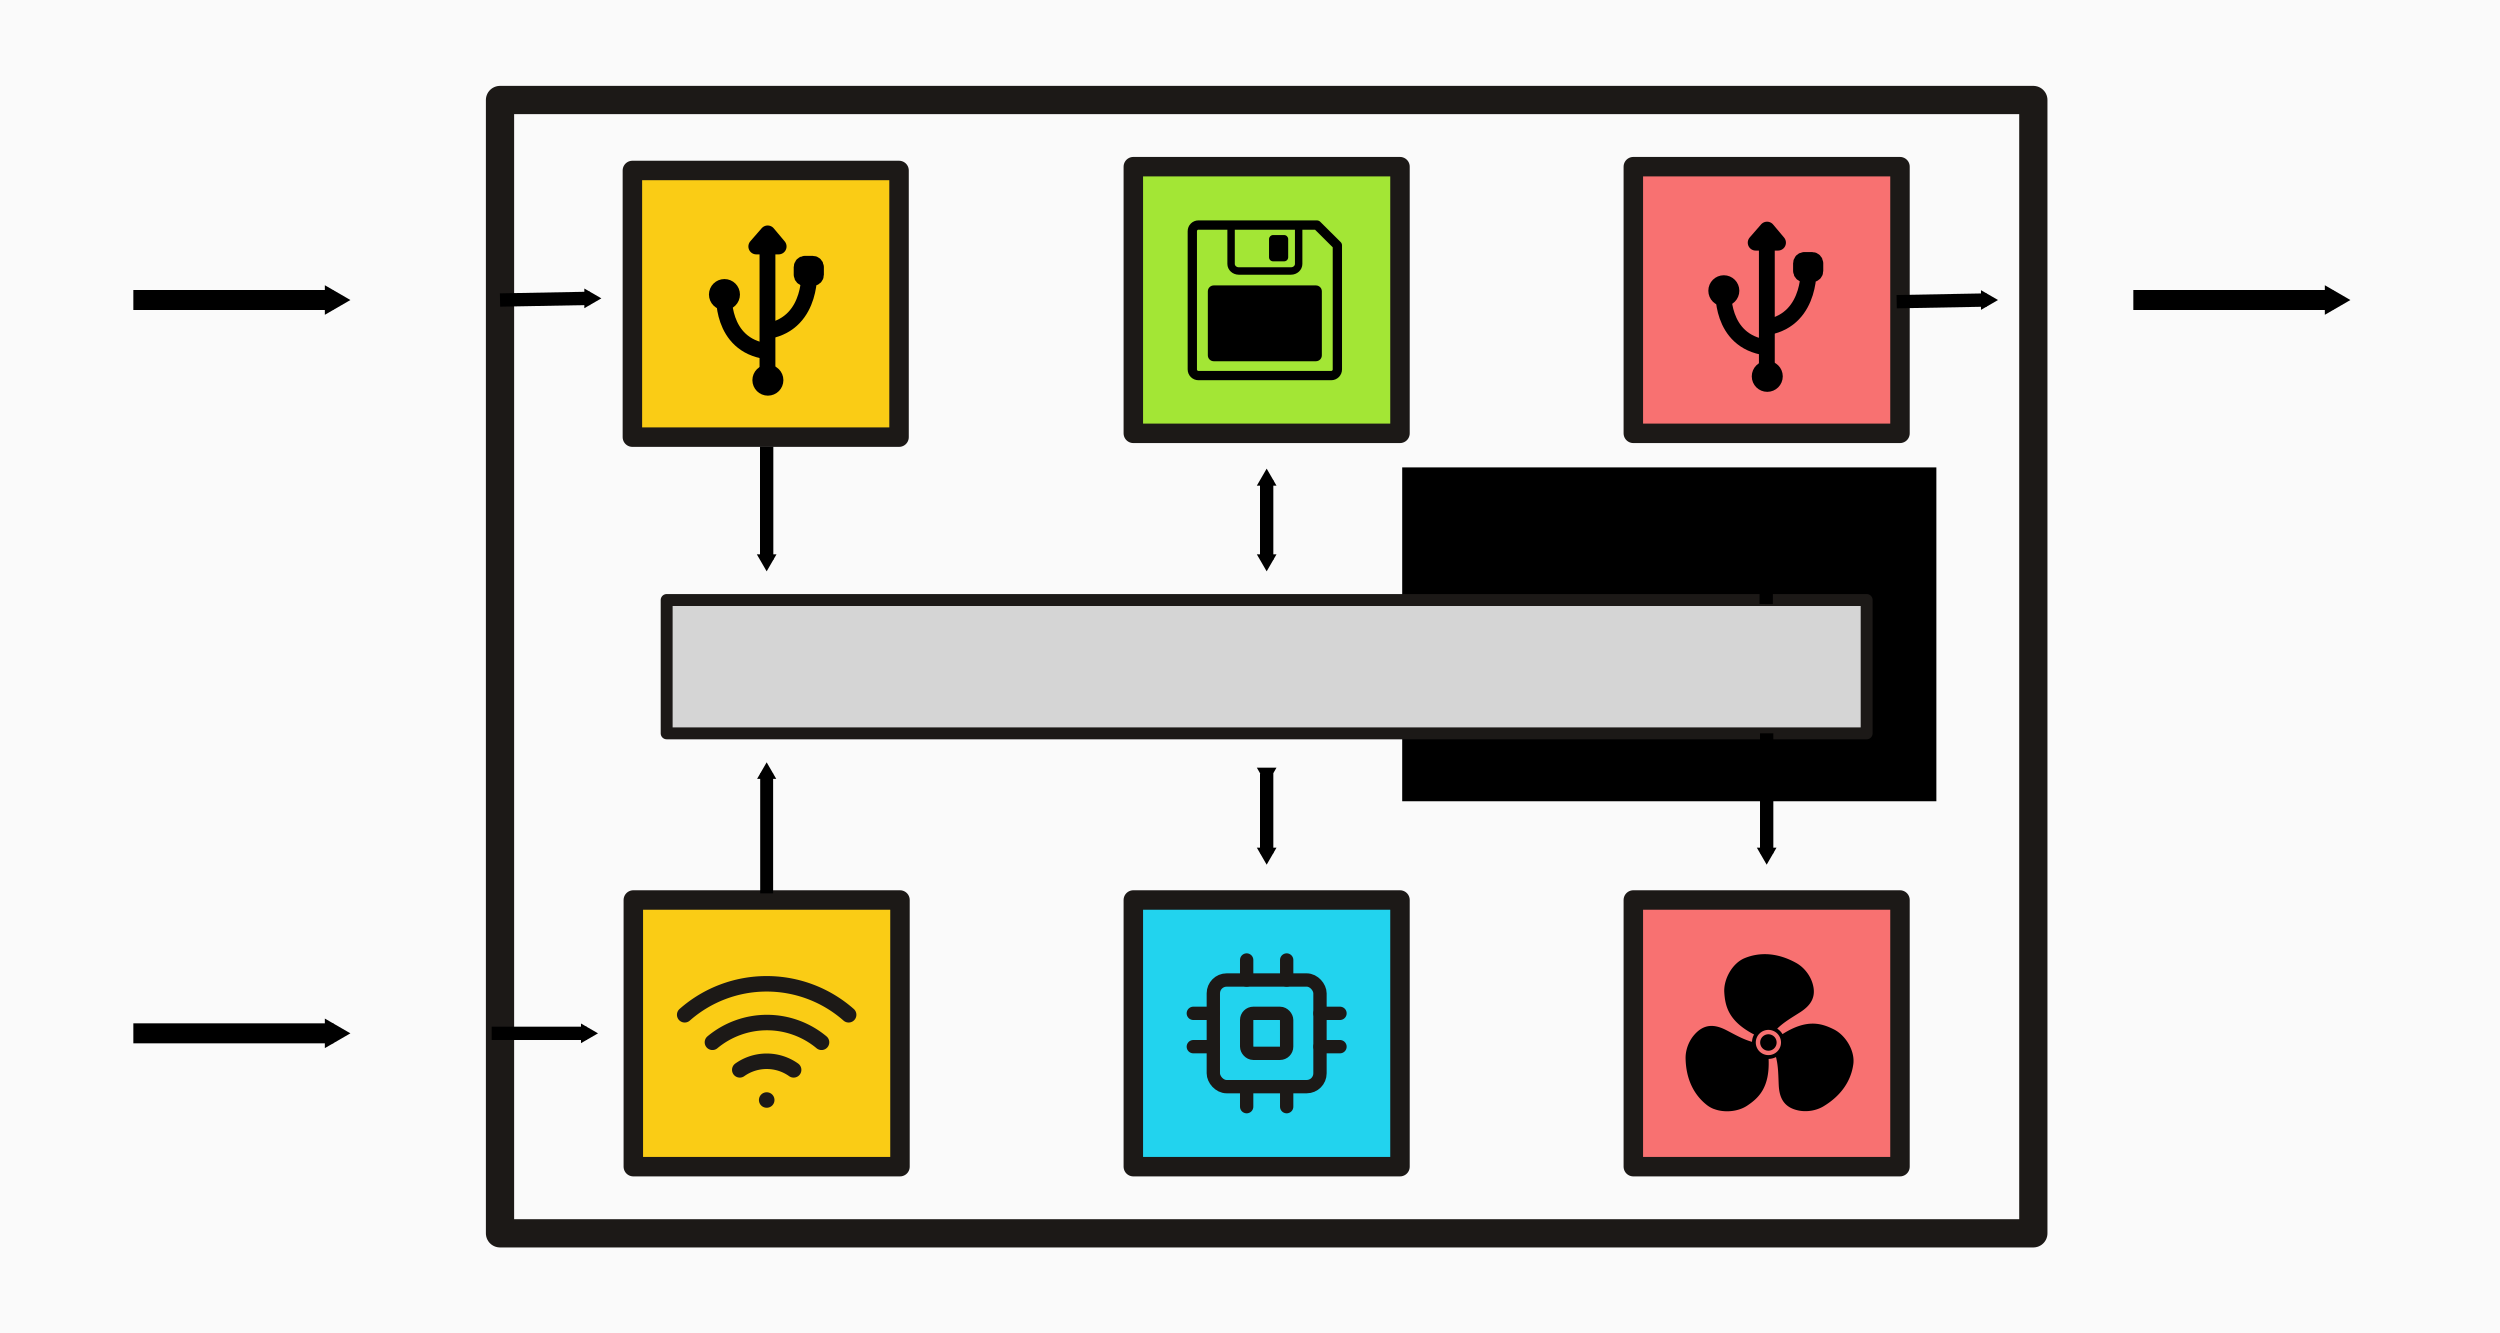 <?xml version="1.0" encoding="UTF-8" standalone="no"?>
<!-- Created with Inkscape (http://www.inkscape.org/) -->

<svg
   xmlns:dc="http://purl.org/dc/elements/1.1/"
   xmlns:cc="http://creativecommons.org/ns#"
   xmlns:rdf="http://www.w3.org/1999/02/22-rdf-syntax-ns#"
   xmlns:svg="http://www.w3.org/2000/svg"
   xmlns="http://www.w3.org/2000/svg"
   xmlns:sodipodi="http://sodipodi.sourceforge.net/DTD/sodipodi-0.dtd"
   xmlns:inkscape="http://www.inkscape.org/namespaces/inkscape"
   width="375"
   height="200"
   viewBox="0 0 99.219 52.917"
   version="1.1"
   id="svg8"
   inkscape:version="0.92.5 (2060ec1f9f, 2020-04-08)"
   sodipodi:docname="hp-eq1.svg">
  <defs
     id="defs2">
    <marker
       inkscape:stockid="TriangleOutM"
       orient="auto"
       refY="0"
       refX="0"
       id="marker6986"
       style="overflow:visible"
       inkscape:isstock="true">
      <path
         inkscape:connector-curvature="0"
         id="path6984"
         d="M 5.77,0 -2.88,5 V -5 Z"
         style="fill:#000000;fill-opacity:1;fill-rule:evenodd;stroke:#000000;stroke-width:1pt;stroke-opacity:1"
         transform="scale(0.4)" />
    </marker>
    <marker
       inkscape:stockid="TriangleInM"
       orient="auto"
       refY="0"
       refX="0"
       id="marker6796"
       style="overflow:visible"
       inkscape:isstock="true">
      <path
         inkscape:connector-curvature="0"
         id="path6794"
         d="M 5.77,0 -2.88,5 V -5 Z"
         style="fill:#000000;fill-opacity:1;fill-rule:evenodd;stroke:#000000;stroke-width:1pt;stroke-opacity:1"
         transform="scale(-0.4)" />
    </marker>
    <marker
       inkscape:isstock="true"
       style="overflow:visible"
       id="marker6624"
       refX="0"
       refY="0"
       orient="auto"
       inkscape:stockid="TriangleInM"
       inkscape:collect="always">
      <path
         transform="scale(-0.4)"
         style="fill:#000000;fill-opacity:1;fill-rule:evenodd;stroke:#000000;stroke-width:1pt;stroke-opacity:1"
         d="M 5.77,0 -2.88,5 V -5 Z"
         id="path6622"
         inkscape:connector-curvature="0" />
    </marker>
    <marker
       inkscape:isstock="true"
       style="overflow:visible"
       id="marker6554"
       refX="0"
       refY="0"
       orient="auto"
       inkscape:stockid="TriangleOutM"
       inkscape:collect="always">
      <path
         transform="scale(0.4)"
         style="fill:#000000;fill-opacity:1;fill-rule:evenodd;stroke:#000000;stroke-width:1pt;stroke-opacity:1"
         d="M 5.77,0 -2.88,5 V -5 Z"
         id="path6552"
         inkscape:connector-curvature="0" />
    </marker>
    <marker
       inkscape:stockid="TriangleInM"
       orient="auto"
       refY="0"
       refX="0"
       id="marker6222"
       style="overflow:visible"
       inkscape:isstock="true"
       inkscape:collect="always">
      <path
         inkscape:connector-curvature="0"
         id="path6220"
         d="M 5.77,0 -2.88,5 V -5 Z"
         style="fill:#000000;fill-opacity:1;fill-rule:evenodd;stroke:#000000;stroke-width:1pt;stroke-opacity:1"
         transform="scale(-0.4)" />
    </marker>
    <marker
       inkscape:stockid="TriangleOutM"
       orient="auto"
       refY="0"
       refX="0"
       id="marker6068"
       style="overflow:visible"
       inkscape:isstock="true"
       inkscape:collect="always">
      <path
         inkscape:connector-curvature="0"
         id="path6066"
         d="M 5.77,0 -2.88,5 V -5 Z"
         style="fill:#000000;fill-opacity:1;fill-rule:evenodd;stroke:#000000;stroke-width:1pt;stroke-opacity:1"
         transform="scale(0.4)" />
    </marker>
    <marker
       inkscape:stockid="TriangleInM"
       orient="auto"
       refY="0"
       refX="0"
       id="marker5908"
       style="overflow:visible"
       inkscape:isstock="true">
      <path
         inkscape:connector-curvature="0"
         id="path5906"
         d="M 5.77,0 -2.88,5 V -5 Z"
         style="fill:#000000;fill-opacity:1;fill-rule:evenodd;stroke:#000000;stroke-width:1pt;stroke-opacity:1"
         transform="scale(-0.4)" />
    </marker>
    <marker
       inkscape:isstock="true"
       style="overflow:visible"
       id="marker5766"
       refX="0"
       refY="0"
       orient="auto"
       inkscape:stockid="TriangleOutM"
       inkscape:collect="always">
      <path
         transform="scale(0.4)"
         style="fill:#000000;fill-opacity:1;fill-rule:evenodd;stroke:#000000;stroke-width:1pt;stroke-opacity:1"
         d="M 5.77,0 -2.88,5 V -5 Z"
         id="path5764"
         inkscape:connector-curvature="0" />
    </marker>
    <marker
       inkscape:stockid="TriangleOutM"
       orient="auto"
       refY="0"
       refX="0"
       id="marker5618"
       style="overflow:visible"
       inkscape:isstock="true"
       inkscape:collect="always">
      <path
         inkscape:connector-curvature="0"
         id="path5616"
         d="M 5.77,0 -2.88,5 V -5 Z"
         style="fill:#000000;fill-opacity:1;fill-rule:evenodd;stroke:#000000;stroke-width:1pt;stroke-opacity:1"
         transform="scale(0.4)" />
    </marker>
    <marker
       inkscape:isstock="true"
       style="overflow:visible"
       id="marker5488"
       refX="0"
       refY="0"
       orient="auto"
       inkscape:stockid="TriangleOutM"
       inkscape:collect="always">
      <path
         transform="scale(0.4)"
         style="fill:#000000;fill-opacity:1;fill-rule:evenodd;stroke:#000000;stroke-width:1pt;stroke-opacity:1"
         d="M 5.77,0 -2.88,5 V -5 Z"
         id="path5486"
         inkscape:connector-curvature="0" />
    </marker>
    <marker
       inkscape:stockid="TriangleOutM"
       orient="auto"
       refY="0"
       refX="0"
       id="marker5364"
       style="overflow:visible"
       inkscape:isstock="true"
       inkscape:collect="always">
      <path
         inkscape:connector-curvature="0"
         id="path5362"
         d="M 5.77,0 -2.88,5 V -5 Z"
         style="fill:#000000;fill-opacity:1;fill-rule:evenodd;stroke:#000000;stroke-width:1pt;stroke-opacity:1"
         transform="scale(0.4)" />
    </marker>
    <marker
       inkscape:isstock="true"
       style="overflow:visible"
       id="marker8096"
       refX="0"
       refY="0"
       orient="auto"
       inkscape:stockid="TriangleOutM"
       inkscape:collect="always">
      <path
         transform="scale(0.4)"
         style="fill:#000000;fill-opacity:1;fill-rule:evenodd;stroke:#000000;stroke-width:1pt;stroke-opacity:1"
         d="M 5.77,0 -2.88,5 V -5 Z"
         id="path8094"
         inkscape:connector-curvature="0" />
    </marker>
    <marker
       inkscape:stockid="TriangleOutM"
       orient="auto"
       refY="0"
       refX="0"
       id="TriangleOutM"
       style="overflow:visible"
       inkscape:isstock="true"
       inkscape:collect="always">
      <path
         id="path4696"
         d="M 5.77,0 -2.88,5 V -5 Z"
         style="fill:#000000;fill-opacity:1;fill-rule:evenodd;stroke:#000000;stroke-width:1pt;stroke-opacity:1"
         transform="scale(0.4)"
         inkscape:connector-curvature="0" />
    </marker>
    <marker
       inkscape:stockid="Arrow2Mend"
       orient="auto"
       refY="0"
       refX="0"
       id="marker7880"
       style="overflow:visible"
       inkscape:isstock="true">
      <path
         id="path7878"
         style="fill:#000000;fill-opacity:1;fill-rule:evenodd;stroke:#000000;stroke-width:0.625;stroke-linejoin:round;stroke-opacity:1"
         d="M 8.719,4.034 -2.207,0.016 8.719,-4.002 c -1.745,2.372 -1.735,5.617 -6e-7,8.035 z"
         transform="scale(-0.6)"
         inkscape:connector-curvature="0" />
    </marker>
    <marker
       inkscape:isstock="true"
       style="overflow:visible"
       id="marker7820"
       refX="0"
       refY="0"
       orient="auto"
       inkscape:stockid="TriangleInM"
       inkscape:collect="always">
      <path
         transform="scale(-0.4)"
         style="fill:#000000;fill-opacity:1;fill-rule:evenodd;stroke:#000000;stroke-width:1pt;stroke-opacity:1"
         d="M 5.77,0 -2.88,5 V -5 Z"
         id="path7818"
         inkscape:connector-curvature="0" />
    </marker>
    <marker
       inkscape:isstock="true"
       style="overflow:visible"
       id="marker7754"
       refX="0"
       refY="0"
       orient="auto"
       inkscape:stockid="TriangleInM">
      <path
         transform="scale(-0.4)"
         style="fill:#000000;fill-opacity:1;fill-rule:evenodd;stroke:#000000;stroke-width:1pt;stroke-opacity:1"
         d="M 5.77,0 -2.88,5 V -5 Z"
         id="path7752"
         inkscape:connector-curvature="0" />
    </marker>
    <marker
       inkscape:isstock="true"
       style="overflow:visible"
       id="marker7488"
       refX="0"
       refY="0"
       orient="auto"
       inkscape:stockid="Arrow2Mend">
      <path
         transform="scale(-0.6)"
         d="M 8.719,4.034 -2.207,0.016 8.719,-4.002 c -1.745,2.372 -1.735,5.617 -6e-7,8.035 z"
         style="fill:#1c1917;fill-opacity:1;fill-rule:evenodd;stroke:#1c1917;stroke-width:0.625;stroke-linejoin:round;stroke-opacity:1"
         id="path7486"
         inkscape:connector-curvature="0" />
    </marker>
    <marker
       inkscape:stockid="Arrow1Send"
       orient="auto"
       refY="0"
       refX="0"
       id="Arrow1Send"
       style="overflow:visible"
       inkscape:isstock="true">
      <path
         id="path4566"
         d="M 0,0 5,-5 -12.5,0 5,5 Z"
         style="fill:#000000;fill-opacity:1;fill-rule:evenodd;stroke:#000000;stroke-width:1pt;stroke-opacity:1"
         transform="matrix(-0.2,0,0,-0.2,-1.2,0)"
         inkscape:connector-curvature="0" />
    </marker>
    <marker
       inkscape:isstock="true"
       style="overflow:visible"
       id="marker6110"
       refX="0"
       refY="0"
       orient="auto"
       inkscape:stockid="Arrow2Mend">
      <path
         transform="scale(-0.6)"
         d="M 8.719,4.034 -2.207,0.016 8.719,-4.002 c -1.745,2.372 -1.735,5.617 -6e-7,8.035 z"
         style="fill:#000000;fill-opacity:1;fill-rule:evenodd;stroke:#000000;stroke-width:0.625;stroke-linejoin:round;stroke-opacity:1"
         id="path6108"
         inkscape:connector-curvature="0" />
    </marker>
    <marker
       inkscape:stockid="Arrow1Mend"
       orient="auto"
       refY="0"
       refX="0"
       id="Arrow1Mend"
       style="overflow:visible"
       inkscape:isstock="true">
      <path
         id="path4560"
         d="M 0,0 5,-5 -12.5,0 5,5 Z"
         style="fill:#000000;fill-opacity:1;fill-rule:evenodd;stroke:#000000;stroke-width:1pt;stroke-opacity:1"
         transform="matrix(-0.4,0,0,-0.4,-4,0)"
         inkscape:connector-curvature="0" />
    </marker>
    <marker
       inkscape:isstock="true"
       style="overflow:visible"
       id="marker5076"
       refX="0"
       refY="0"
       orient="auto"
       inkscape:stockid="Arrow2Mstart">
      <path
         transform="scale(0.6)"
         d="M 8.719,4.034 -2.207,0.016 8.719,-4.002 c -1.745,2.372 -1.735,5.617 -6e-7,8.035 z"
         style="fill:#000000;fill-opacity:1;fill-rule:evenodd;stroke:#000000;stroke-width:0.625;stroke-linejoin:round;stroke-opacity:1"
         id="path5074"
         inkscape:connector-curvature="0" />
    </marker>
    <marker
       inkscape:isstock="true"
       style="overflow:visible"
       id="marker5046"
       refX="0"
       refY="0"
       orient="auto"
       inkscape:stockid="Arrow2Mstart">
      <path
         transform="scale(0.6)"
         d="M 8.719,4.034 -2.207,0.016 8.719,-4.002 c -1.745,2.372 -1.735,5.617 -6e-7,8.035 z"
         style="fill:#1c1917;fill-opacity:1;fill-rule:evenodd;stroke:#1c1917;stroke-width:0.625;stroke-linejoin:round;stroke-opacity:1"
         id="path5044"
         inkscape:connector-curvature="0" />
    </marker>
    <marker
       inkscape:stockid="Arrow1Mstart"
       orient="auto"
       refY="0"
       refX="0"
       id="Arrow1Mstart"
       style="overflow:visible"
       inkscape:isstock="true">
      <path
         id="path4557"
         d="M 0,0 5,-5 -12.5,0 5,5 Z"
         style="fill:#1c1917;fill-opacity:1;fill-rule:evenodd;stroke:#1c1917;stroke-width:1pt;stroke-opacity:1"
         transform="matrix(0.4,0,0,0.4,4,0)"
         inkscape:connector-curvature="0" />
    </marker>
    <marker
       inkscape:stockid="Arrow1Lstart"
       orient="auto"
       refY="0"
       refX="0"
       id="Arrow1Lstart"
       style="overflow:visible"
       inkscape:isstock="true">
      <path
         id="path4551"
         d="M 0,0 5,-5 -12.5,0 5,5 Z"
         style="fill:#1c1917;fill-opacity:1;fill-rule:evenodd;stroke:#1c1917;stroke-width:1pt;stroke-opacity:1"
         transform="matrix(0.8,0,0,0.8,10,0)"
         inkscape:connector-curvature="0" />
    </marker>
    <marker
       inkscape:stockid="Arrow2Mend"
       orient="auto"
       refY="0"
       refX="0"
       id="Arrow2Mend-1"
       style="overflow:visible"
       inkscape:isstock="true">
      <path
         inkscape:connector-curvature="0"
         id="path4578-2"
         style="fill:#000000;fill-opacity:1;fill-rule:evenodd;stroke:#000000;stroke-width:0.625;stroke-linejoin:round;stroke-opacity:1"
         d="M 8.719,4.034 -2.207,0.016 8.719,-4.002 c -1.745,2.372 -1.735,5.617 -6e-7,8.035 z"
         transform="scale(-0.6)" />
    </marker>
    <marker
       inkscape:stockid="TriangleOutM"
       orient="auto"
       refY="0"
       refX="0"
       id="TriangleOutM-3"
       style="overflow:visible"
       inkscape:isstock="true"
       inkscape:collect="always">
      <path
         inkscape:connector-curvature="0"
         id="path4696-4"
         d="M 5.77,0 -2.88,5 V -5 Z"
         style="fill:#000000;fill-opacity:1;fill-rule:evenodd;stroke:#000000;stroke-width:1pt;stroke-opacity:1"
         transform="scale(0.4)" />
    </marker>
    <marker
       inkscape:isstock="true"
       style="overflow:visible"
       id="marker8096-3"
       refX="0"
       refY="0"
       orient="auto"
       inkscape:stockid="TriangleOutM">
      <path
         inkscape:connector-curvature="0"
         transform="scale(0.4)"
         style="fill:#000000;fill-opacity:1;fill-rule:evenodd;stroke:#000000;stroke-width:1pt;stroke-opacity:1"
         d="M 5.77,0 -2.88,5 V -5 Z"
         id="path8094-9" />
    </marker>
  </defs>
  <sodipodi:namedview
     id="base"
     pagecolor="#ffffff"
     bordercolor="#666666"
     borderopacity="1.0"
     inkscape:pageopacity="0.0"
     inkscape:pageshadow="2"
     inkscape:zoom="2.8284272"
     inkscape:cx="213.44354"
     inkscape:cy="113.01878"
     inkscape:document-units="mm"
     inkscape:current-layer="layer1"
     showgrid="true"
     units="px"
     showguides="false"
     inkscape:window-width="1916"
     inkscape:window-height="1040"
     inkscape:window-x="0"
     inkscape:window-y="18"
     inkscape:window-maximized="0"
     inkscape:pagecheckerboard="true">
    <inkscape:grid
       type="xygrid"
       id="grid12" />
  </sodipodi:namedview>
  <g
     inkscape:label="Layer 1"
     inkscape:groupmode="layer"
     id="layer1"
     transform="translate(0,-244.083)">
    <rect
       style="opacity:0.99;fill:#fafafa;fill-opacity:1;stroke:#1c1917;stroke-width:0;stroke-linejoin:round;stroke-miterlimit:4;stroke-dasharray:none;stroke-opacity:1"
       id="rect6914"
       width="99.219"
       height="52.917"
       x="0"
       y="244.083" />
    <rect
       id="rect10"
       width="60.854"
       height="44.979"
       x="19.844"
       y="248.052"
       style="fill:none;stroke:#1c1917;stroke-width:1.121;stroke-linejoin:round;stroke-miterlimit:4;stroke-dasharray:none;stroke-opacity:1" />
    <flowRoot
       xml:space="preserve"
       id="flowRoot4526"
       style="font-style:normal;font-weight:normal;font-size:40px;line-height:1.25;font-family:sans-serif;letter-spacing:0px;word-spacing:0px;fill:#000000;fill-opacity:1;stroke:none"
       transform="matrix(0.265,0,0,0.265,0,244.083)"><flowRegion
         id="flowRegion4528"><rect
           id="rect4530"
           width="80"
           height="50"
           x="210"
           y="70" /></flowRegion><flowPara
         id="flowPara4532">State</flowPara></flowRoot>    <path
       style="fill:none;stroke:#000000;stroke-width:0.794;stroke-linecap:butt;stroke-linejoin:miter;stroke-miterlimit:4;stroke-dasharray:none;stroke-opacity:1;marker-end:url(#TriangleOutM)"
       d="m 5.292,255.99 c 7.938,0 7.938,0 7.938,0"
       id="path4972"
       inkscape:connector-curvature="0" />
    <path
       style="fill:none;stroke:#000000;stroke-width:0.794;stroke-linecap:butt;stroke-linejoin:miter;stroke-miterlimit:4;stroke-dasharray:none;stroke-opacity:1;marker-end:url(#marker8096)"
       d="m 84.667,255.99 c 7.938,0 7.938,0 7.938,0"
       id="path4972-7"
       inkscape:connector-curvature="0" />
    <rect
       id="rect10-3"
       width="47.625"
       height="5.292"
       x="26.458"
       y="267.896"
       style="fill:#d5d5d5;fill-opacity:1;stroke:#1c1917;stroke-width:0.473;stroke-linejoin:round;stroke-miterlimit:4;stroke-dasharray:none;stroke-opacity:1" />
    <rect
       id="rect10-3-1"
       width="10.583"
       height="10.583"
       x="25.098"
       y="250.849"
       style="fill:#facc15;fill-opacity:1;stroke:#1c1917;stroke-width:0.773;stroke-linejoin:round;stroke-miterlimit:4;stroke-dasharray:none;stroke-opacity:1" />
    <rect
       id="rect10-3-1-1"
       width="10.583"
       height="10.583"
       x="25.135"
       y="279.802"
       style="fill:#facc15;fill-opacity:1;stroke:#1c1917;stroke-width:0.773;stroke-linejoin:round;stroke-miterlimit:4;stroke-dasharray:none;stroke-opacity:1" />
    <rect
       id="rect10-3-1-0"
       width="10.583"
       height="10.583"
       x="44.979"
       y="250.698"
       style="fill:#a3e635;fill-opacity:1;stroke:#1c1917;stroke-width:0.773;stroke-linejoin:round;stroke-miterlimit:4;stroke-dasharray:none;stroke-opacity:1" />
    <rect
       id="rect10-3-1-8"
       width="10.583"
       height="10.583"
       x="64.823"
       y="250.698"
       style="fill:#f87171;fill-opacity:1;stroke:#1c1917;stroke-width:0.773;stroke-linejoin:round;stroke-miterlimit:4;stroke-dasharray:none;stroke-opacity:1" />
    <rect
       id="rect10-3-1-5"
       width="10.583"
       height="10.583"
       x="44.979"
       y="279.802"
       style="fill:#22d3ee;fill-opacity:1;stroke:#1c1917;stroke-width:0.773;stroke-linejoin:round;stroke-miterlimit:4;stroke-dasharray:none;stroke-opacity:1" />
    <rect
       id="rect10-3-1-06"
       width="10.583"
       height="10.583"
       x="64.823"
       y="279.802"
       style="fill:#f87171;fill-opacity:1;stroke:#1c1917;stroke-width:0.773;stroke-linejoin:round;stroke-miterlimit:4;stroke-dasharray:none;stroke-opacity:1" />
    <g
       id="g1757"
       transform="matrix(0.121,0,0,0.121,20.737,252.779)">
      <path
         inkscape:connector-curvature="0"
         id="path767"
         style="fill:none;stroke:#000000;stroke-width:5.192;stroke-linejoin:round"
         d="m 80.346,8.698 v 44.54" />
      <path
         inkscape:connector-curvature="0"
         id="path768"
         style="fill:none;stroke:#000000;stroke-width:5.192;stroke-linejoin:round"
         d="M 80.207,43.375 C 64.716,41.3 66.099,24.287 66.099,24.287" />
      <path
         inkscape:connector-curvature="0"
         id="path769"
         style="fill:none;stroke:#000000;stroke-width:5.192;stroke-linejoin:round"
         d="M 80.622,36.682 C 95.561,33.915 94.04,16.21 94.04,16.21" />
      <path
         inkscape:connector-curvature="0"
         id="path770"
         style="fill:#000000;fill-rule:evenodd;stroke:#000000;stroke-width:5.192;stroke-linecap:round;stroke-linejoin:round"
         d="m 76.68,8.975 h 7.331 l -3.596,-4.288 z" />
      <path
         inkscape:connector-curvature="0"
         id="path771"
         style="fill:#000000;fill-rule:evenodd;stroke:#000000;stroke-width:5.192;stroke-linecap:round;stroke-linejoin:round"
         d="m 82.974,52.823 c 0,1.374 -1.116,2.49 -2.49,2.49 -1.374,0 -2.49,-1.116 -2.49,-2.49 0,-1.374 1.116,-2.49 2.49,-2.49 1.374,0 2.49,1.116 2.49,2.49 z" />
      <path
         inkscape:connector-curvature="0"
         id="path772"
         style="fill:#000000;fill-rule:evenodd;stroke:#000000;stroke-width:5.192;stroke-linecap:round;stroke-linejoin:round"
         d="m 68.727,24.744 c 0,1.374 -1.116,2.49 -2.49,2.49 -1.374,0 -2.49,-1.116 -2.49,-2.49 0,-1.375 1.116,-2.49 2.49,-2.49 1.374,0 2.49,1.115 2.49,2.49 z" />
      <path
         inkscape:connector-curvature="0"
         id="rect773"
         style="fill:#000000;fill-rule:evenodd;stroke:#000000;stroke-width:5.192;stroke-linecap:round;stroke-linejoin:round"
         d="m 92.637,14.646 c -0.602,0 -1.087,0.485 -1.087,1.087 v 2.529 c 0,0.602 0.485,1.087 1.087,1.087 h 2.529 c 0.602,0 1.087,-0.485 1.087,-1.087 v -2.529 c 0,-0.602 -0.485,-1.087 -1.087,-1.087 z" />
    </g>
    <g
       id="g1757-4"
       transform="matrix(0.121,0,0,0.121,60.4,252.628)">
      <path
         inkscape:connector-curvature="0"
         id="path767-6"
         style="fill:none;stroke:#000000;stroke-width:5.192;stroke-linejoin:round"
         d="m 80.346,8.698 v 44.54" />
      <path
         inkscape:connector-curvature="0"
         id="path768-2"
         style="fill:none;stroke:#000000;stroke-width:5.192;stroke-linejoin:round"
         d="M 80.207,43.375 C 64.716,41.3 66.099,24.287 66.099,24.287" />
      <path
         inkscape:connector-curvature="0"
         id="path769-5"
         style="fill:none;stroke:#000000;stroke-width:5.192;stroke-linejoin:round"
         d="M 80.622,36.682 C 95.561,33.915 94.04,16.21 94.04,16.21" />
      <path
         inkscape:connector-curvature="0"
         id="path770-8"
         style="fill:#000000;fill-rule:evenodd;stroke:#000000;stroke-width:5.192;stroke-linecap:round;stroke-linejoin:round"
         d="m 76.68,8.975 h 7.331 l -3.596,-4.288 z" />
      <path
         inkscape:connector-curvature="0"
         id="path771-6"
         style="fill:#000000;fill-rule:evenodd;stroke:#000000;stroke-width:5.192;stroke-linecap:round;stroke-linejoin:round"
         d="m 82.974,52.823 c 0,1.374 -1.116,2.49 -2.49,2.49 -1.374,0 -2.49,-1.116 -2.49,-2.49 0,-1.374 1.116,-2.49 2.49,-2.49 1.374,0 2.49,1.116 2.49,2.49 z" />
      <path
         inkscape:connector-curvature="0"
         id="path772-2"
         style="fill:#000000;fill-rule:evenodd;stroke:#000000;stroke-width:5.192;stroke-linecap:round;stroke-linejoin:round"
         d="m 68.727,24.744 c 0,1.374 -1.116,2.49 -2.49,2.49 -1.374,0 -2.49,-1.116 -2.49,-2.49 0,-1.375 1.116,-2.49 2.49,-2.49 1.374,0 2.49,1.115 2.49,2.49 z" />
      <path
         inkscape:connector-curvature="0"
         id="rect773-8"
         style="fill:#000000;fill-rule:evenodd;stroke:#000000;stroke-width:5.192;stroke-linecap:round;stroke-linejoin:round"
         d="m 92.637,14.646 c -0.602,0 -1.087,0.485 -1.087,1.087 v 2.529 c 0,0.602 0.485,1.087 1.087,1.087 h 2.529 c 0.602,0 1.087,-0.485 1.087,-1.087 v -2.529 c 0,-0.602 -0.485,-1.087 -1.087,-1.087 z" />
    </g>
    <path
       inkscape:connector-curvature="0"
       d="m 67.712,285.094 a 2.91,2.91 0 0 1 3.725,0"
       id="path2"
       style="fill:none;fill-opacity:1;stroke:none;stroke-width:0.265;stroke-opacity:1" />
    <path
       inkscape:connector-curvature="0"
       d="m 66.765,284.154 a 4.233,4.233 0 0 1 5.599,0"
       id="path4"
       style="fill:none;fill-opacity:1;stroke:none;stroke-width:0.265;stroke-opacity:1" />
    <path
       inkscape:connector-curvature="0"
       d="m 68.646,286.036 a 1.587,1.587 0 0 1 1.839,0"
       id="path6"
       style="fill:none;fill-opacity:1;stroke:none;stroke-width:0.265;stroke-opacity:1" />
    <line
       x1="69.564"
       y1="287.065"
       x2="69.567"
       y2="287.065"
       id="line8"
       style="fill:none;fill-opacity:1;stroke:none;stroke-width:0.265;stroke-opacity:1" />
    <path
       inkscape:connector-curvature="0"
       d="m 28.275,285.449 a 3.382,3.382 0 0 1 4.329,0"
       id="path2-4"
       style="fill:none;fill-opacity:1;stroke:#1c1917;stroke-width:0.615;stroke-linecap:round;stroke-miterlimit:4;stroke-dasharray:none;stroke-opacity:1" />
    <path
       inkscape:connector-curvature="0"
       d="m 27.174,284.357 a 4.92,4.92 0 0 1 6.506,0"
       id="path4-7"
       style="fill:none;fill-opacity:1;stroke:#1c1917;stroke-width:0.615;stroke-linecap:round;stroke-miterlimit:4;stroke-dasharray:none;stroke-opacity:1" />
    <path
       inkscape:connector-curvature="0"
       d="m 29.36,286.543 a 1.845,1.845 0 0 1 2.137,0"
       id="path6-2"
       style="fill:none;fill-opacity:1;stroke:#1c1917;stroke-width:0.615;stroke-linecap:round;stroke-miterlimit:4;stroke-dasharray:none;stroke-opacity:1" />
    <line
       x1="30.427"
       y1="287.74"
       x2="30.43"
       y2="287.74"
       id="line8-4"
       style="fill:none;fill-opacity:1;stroke:#1c1917;stroke-width:0.615;stroke-linecap:round;stroke-miterlimit:4;stroke-dasharray:none;stroke-opacity:1" />
    <path
       style="opacity:1;fill:#000000;fill-opacity:1;fill-rule:nonzero;stroke:none;stroke-width:0.01;stroke-linecap:round;stroke-linejoin:round;stroke-miterlimit:4;stroke-dasharray:none;stroke-dashoffset:0;stroke-opacity:1"
       d="m 68.018,288.094 c 0.416,0.162 0.962,0.11 1.319,-0.127 0.467,-0.31 0.904,-0.727 0.855,-1.858 a 0.652,0.652 0 0 0 0.293,-0.074 c 0.095,0.37 0.091,0.744 0.109,1.118 0.024,0.48 0.188,0.888 0.8,1.006 0.323,0.062 0.691,0.002 0.973,-0.167 0.692,-0.416 1.096,-0.998 1.187,-1.676 0.071,-0.523 -0.302,-1.145 -0.774,-1.38 -0.502,-0.25 -1.082,-0.419 -2.037,0.189 a 0.652,0.652 0 0 0 -0.21,-0.217 c 0.273,-0.267 0.599,-0.45 0.914,-0.653 0.404,-0.261 0.675,-0.606 0.471,-1.196 -0.108,-0.311 -0.344,-0.6 -0.632,-0.759 -0.706,-0.392 -1.412,-0.45 -2.045,-0.19 -0.488,0.2 -0.841,0.834 -0.808,1.361 0.035,0.56 0.178,1.147 1.182,1.67 a 0.652,0.652 0 0 0 -0.038,0.079 0.652,0.652 0 0 0 -0.044,0.211 c -0.368,-0.103 -0.69,-0.294 -1.023,-0.465 -0.428,-0.219 -0.863,-0.282 -1.271,0.19 -0.216,0.249 -0.347,0.598 -0.342,0.927 0.014,0.807 0.316,1.448 0.858,1.866 0.078,0.06 0.167,0.109 0.263,0.147 z m 1.982,-2.171 a 0.5,0.5 0 0 1 -0.282,-0.649 0.5,0.5 0 0 1 0.649,-0.282 0.5,0.5 0 0 1 0.282,0.649 0.5,0.5 0 0 1 -0.649,0.282 z m 0.064,-0.162 a 0.326,0.326 0 0 0 0.423,-0.184 0.326,0.326 0 0 0 -0.184,-0.423 0.326,0.326 0 0 0 -0.423,0.184 0.326,0.326 0 0 0 0.184,0.423 z"
       id="path4410"
       inkscape:connector-curvature="0"
       inkscape:transform-center-x="-0.16385663"
       inkscape:transform-center-y="-1.3758923" />
    <rect
       x="48.154"
       y="282.977"
       width="4.233"
       height="4.233"
       rx="0.529"
       ry="0.529"
       id="rect2"
       style="fill:none;fill-opacity:1;stroke:#1c1917;stroke-width:0.529;stroke-linecap:round;stroke-linejoin:round;stroke-miterlimit:4;stroke-dasharray:none;stroke-opacity:1;paint-order:normal" />
    <rect
       x="49.477"
       y="284.3"
       width="1.587"
       height="1.587"
       id="rect4"
       style="fill:none;fill-opacity:1;stroke:#1c1917;stroke-width:0.529;stroke-linecap:round;stroke-linejoin:round;stroke-miterlimit:4;stroke-dasharray:none;stroke-opacity:1;paint-order:normal"
       ry="0.265" />
    <line
       x1="49.477"
       y1="282.183"
       x2="49.477"
       y2="282.977"
       id="line6"
       style="fill:none;fill-opacity:1;stroke:#1c1917;stroke-width:0.529;stroke-linecap:round;stroke-linejoin:round;stroke-miterlimit:4;stroke-dasharray:none;stroke-opacity:1;paint-order:normal" />
    <line
       x1="51.065"
       y1="282.183"
       x2="51.065"
       y2="282.977"
       id="line8-0"
       style="fill:none;fill-opacity:1;stroke:#1c1917;stroke-width:0.529;stroke-linecap:round;stroke-linejoin:round;stroke-miterlimit:4;stroke-dasharray:none;stroke-opacity:1;paint-order:normal" />
    <line
       x1="49.477"
       y1="287.21"
       x2="49.477"
       y2="288.004"
       id="line10"
       style="fill:none;fill-opacity:1;stroke:#1c1917;stroke-width:0.529;stroke-linecap:round;stroke-linejoin:round;stroke-miterlimit:4;stroke-dasharray:none;stroke-opacity:1;paint-order:normal" />
    <line
       x1="51.065"
       y1="287.21"
       x2="51.065"
       y2="288.004"
       id="line12"
       style="fill:none;fill-opacity:1;stroke:#1c1917;stroke-width:0.529;stroke-linecap:round;stroke-linejoin:round;stroke-miterlimit:4;stroke-dasharray:none;stroke-opacity:1;paint-order:normal" />
    <line
       x1="52.388"
       y1="284.3"
       x2="53.181"
       y2="284.3"
       id="line14"
       style="fill:none;fill-opacity:1;stroke:#1c1917;stroke-width:0.529;stroke-linecap:round;stroke-linejoin:round;stroke-miterlimit:4;stroke-dasharray:none;stroke-opacity:1;paint-order:normal" />
    <line
       x1="52.388"
       y1="285.623"
       x2="53.181"
       y2="285.623"
       id="line16"
       style="fill:none;fill-opacity:1;stroke:#1c1917;stroke-width:0.529;stroke-linecap:round;stroke-linejoin:round;stroke-miterlimit:4;stroke-dasharray:none;stroke-opacity:1;paint-order:normal" />
    <line
       x1="47.36"
       y1="284.3"
       x2="48.154"
       y2="284.3"
       id="line18"
       style="fill:none;fill-opacity:1;stroke:#1c1917;stroke-width:0.529;stroke-linecap:round;stroke-linejoin:round;stroke-miterlimit:4;stroke-dasharray:none;stroke-opacity:1;paint-order:normal" />
    <line
       x1="47.36"
       y1="285.623"
       x2="48.154"
       y2="285.623"
       id="line20"
       style="fill:none;fill-opacity:1;stroke:#1c1917;stroke-width:0.529;stroke-linecap:round;stroke-linejoin:round;stroke-miterlimit:4;stroke-dasharray:none;stroke-opacity:1;paint-order:normal" />
    <path
       inkscape:connector-curvature="0"
       id="path646"
       style="fill:none;fill-rule:evenodd;stroke-width:0.122;stroke-linecap:round;stroke-linejoin:round"
       d="m 47.565,253.014 c -0.136,0 -0.245,0.109 -0.245,0.245 v 5.485 c 0,0.136 0.109,0.245 0.245,0.245 h 5.267 c 0.136,0 0.245,-0.109 0.245,-0.245 v -4.923 l -0.81,-0.806 h -4.701 z" />
    <g
       id="g1077"
       transform="matrix(-0.118,0,0,0.118,53.428,252.461)">
      <path
         inkscape:connector-curvature="0"
         id="path655"
         style="fill:none;fill-rule:evenodd;stroke:#000000;stroke-width:2.555;stroke-linecap:round;stroke-linejoin:round"
         transform="matrix(0.978,0,0,0.978,0.431,0.252)"
         d="m 15.914,4.659 v 13.242 c 0,1.353 1.188,2.442 2.665,2.442 h 17.908 c 1.477,0 2.666,-1.089 2.666,-2.442 V 4.659" />
      <path
         inkscape:connector-curvature="0"
         id="rect656"
         style="fill:#000000;fill-rule:evenodd;stroke-width:1.25;stroke-linecap:round;stroke-linejoin:round"
         transform="matrix(0.978,0,0,0.978,0.431,0.252)"
         d="m 20.916,7.981 c -0.775,0 -1.4,0.624 -1.4,1.399 v 6.243 c 0,0.775 0.625,1.399 1.4,1.399 h 3.788 c 0.776,0 1.4,-0.624 1.4,-1.399 V 9.38 c 0,-0.775 -0.624,-1.399 -1.4,-1.399 z" />
    </g>
    <path
       inkscape:connector-curvature="0"
       id="path659"
       style="fill:none;stroke:#000000;stroke-width:0.369;stroke-linecap:round;stroke-linejoin:round"
       d="m 47.565,253.014 c -0.136,0 -0.245,0.109 -0.245,0.245 v 5.485 c 0,0.136 0.109,0.245 0.245,0.245 h 5.267 c 0.136,0 0.245,-0.109 0.245,-0.245 v -4.923 l -0.81,-0.806 h -4.701 z" />
    <path
       inkscape:connector-curvature="0"
       id="rect731"
       sodipodi:nodetypes="ccccccccc"
       style="fill:#000000;fill-rule:evenodd;stroke-width:0.144;stroke-linecap:round;stroke-linejoin:round"
       d="m 48.171,255.411 c -0.13,0 -0.235,0.105 -0.235,0.235 v 2.539 c 0,0.13 0.105,0.235 0.235,0.235 h 4.055 c 0.13,0 0.235,-0.105 0.235,-0.235 v -2.539 c 0,-0.13 -0.105,-0.235 -0.235,-0.235 z" />
    <path
       style="fill:none;stroke:#000000;stroke-width:0.529;stroke-linecap:butt;stroke-linejoin:miter;stroke-miterlimit:4;stroke-dasharray:none;stroke-opacity:1;marker-end:url(#marker5364)"
       d="m 19.844,255.99 c 3.572,-0.066 3.572,-0.066 3.572,-0.066"
       id="path4003"
       inkscape:connector-curvature="0" />
    <path
       style="fill:none;stroke:#000000;stroke-width:0.529;stroke-linecap:butt;stroke-linejoin:miter;stroke-miterlimit:4;stroke-dasharray:none;stroke-opacity:1;marker-end:url(#marker5488)"
       d="m 19.513,285.094 3.77,4e-5"
       id="path4003-6"
       inkscape:connector-curvature="0"
       sodipodi:nodetypes="cc" />
    <path
       style="fill:none;stroke:#000000;stroke-width:0.529;stroke-linecap:butt;stroke-linejoin:miter;stroke-miterlimit:4;stroke-dasharray:none;stroke-opacity:1;marker-end:url(#marker5618)"
       d="m 30.427,261.81 0,4.498"
       id="path4020"
       inkscape:connector-curvature="0"
       sodipodi:nodetypes="cc" />
    <path
       style="fill:none;stroke:#000000;stroke-width:0.513;stroke-linecap:butt;stroke-linejoin:miter;stroke-miterlimit:4;stroke-dasharray:none;stroke-opacity:1;marker-start:url(#marker7820)"
       d="m 30.427,274.775 0,4.763"
       id="path4020-2"
       inkscape:connector-curvature="0"
       sodipodi:nodetypes="cc" />
    <path
       style="fill:none;stroke:#000000;stroke-width:0.529;stroke-linecap:butt;stroke-linejoin:miter;stroke-miterlimit:4;stroke-dasharray:none;stroke-opacity:1;marker-end:url(#marker6986)"
       d="m 75.274,256.056 c 3.572,-0.066 3.572,-0.066 3.572,-0.066"
       id="path4003-9"
       inkscape:connector-curvature="0" />
    <path
       style="fill:none;stroke:#000000;stroke-width:0.529;stroke-linecap:butt;stroke-linejoin:miter;stroke-miterlimit:4;stroke-dasharray:none;stroke-opacity:1;marker-end:url(#marker6554)"
       d="m 70.115,273.187 0,4.763"
       id="path4020-2-8"
       inkscape:connector-curvature="0"
       sodipodi:nodetypes="cc" />
    <path
       style="fill:none;stroke:#000000;stroke-width:0.529;stroke-linecap:butt;stroke-linejoin:miter;stroke-miterlimit:4;stroke-dasharray:none;stroke-opacity:1;marker-start:url(#marker6624)"
       d="m 70.115,263.133 -2.24e-4,0.045 -0.019,4.878"
       id="path4020-2-8-1"
       inkscape:connector-curvature="0"
       sodipodi:nodetypes="ccc" />
    <path
       style="fill:none;stroke:#000000;stroke-width:0.529;stroke-linecap:butt;stroke-linejoin:miter;stroke-miterlimit:4;stroke-dasharray:none;stroke-opacity:1;marker-start:url(#marker5908);marker-end:url(#marker5766)"
       d="m 50.271,263.133 0,3.175"
       id="path4020-2-8-11"
       inkscape:connector-curvature="0"
       sodipodi:nodetypes="cc" />
    <path
       style="fill:none;stroke:#000000;stroke-width:0.529;stroke-linecap:butt;stroke-linejoin:miter;stroke-miterlimit:4;stroke-dasharray:none;stroke-opacity:1;marker-start:url(#marker6222);marker-end:url(#marker6068)"
       d="m 50.271,274.775 v 3.175"
       id="path4020-2-8-0"
       inkscape:connector-curvature="0"
       sodipodi:nodetypes="cc" />
    <path
       style="fill:none;stroke:#000000;stroke-width:0.794;stroke-linecap:butt;stroke-linejoin:miter;stroke-miterlimit:4;stroke-dasharray:none;stroke-opacity:1;marker-end:url(#TriangleOutM-3)"
       d="m 5.292,285.094 c 7.938,0 7.938,0 7.938,0"
       id="path4972-0"
       inkscape:connector-curvature="0" />
  </g>
</svg>

